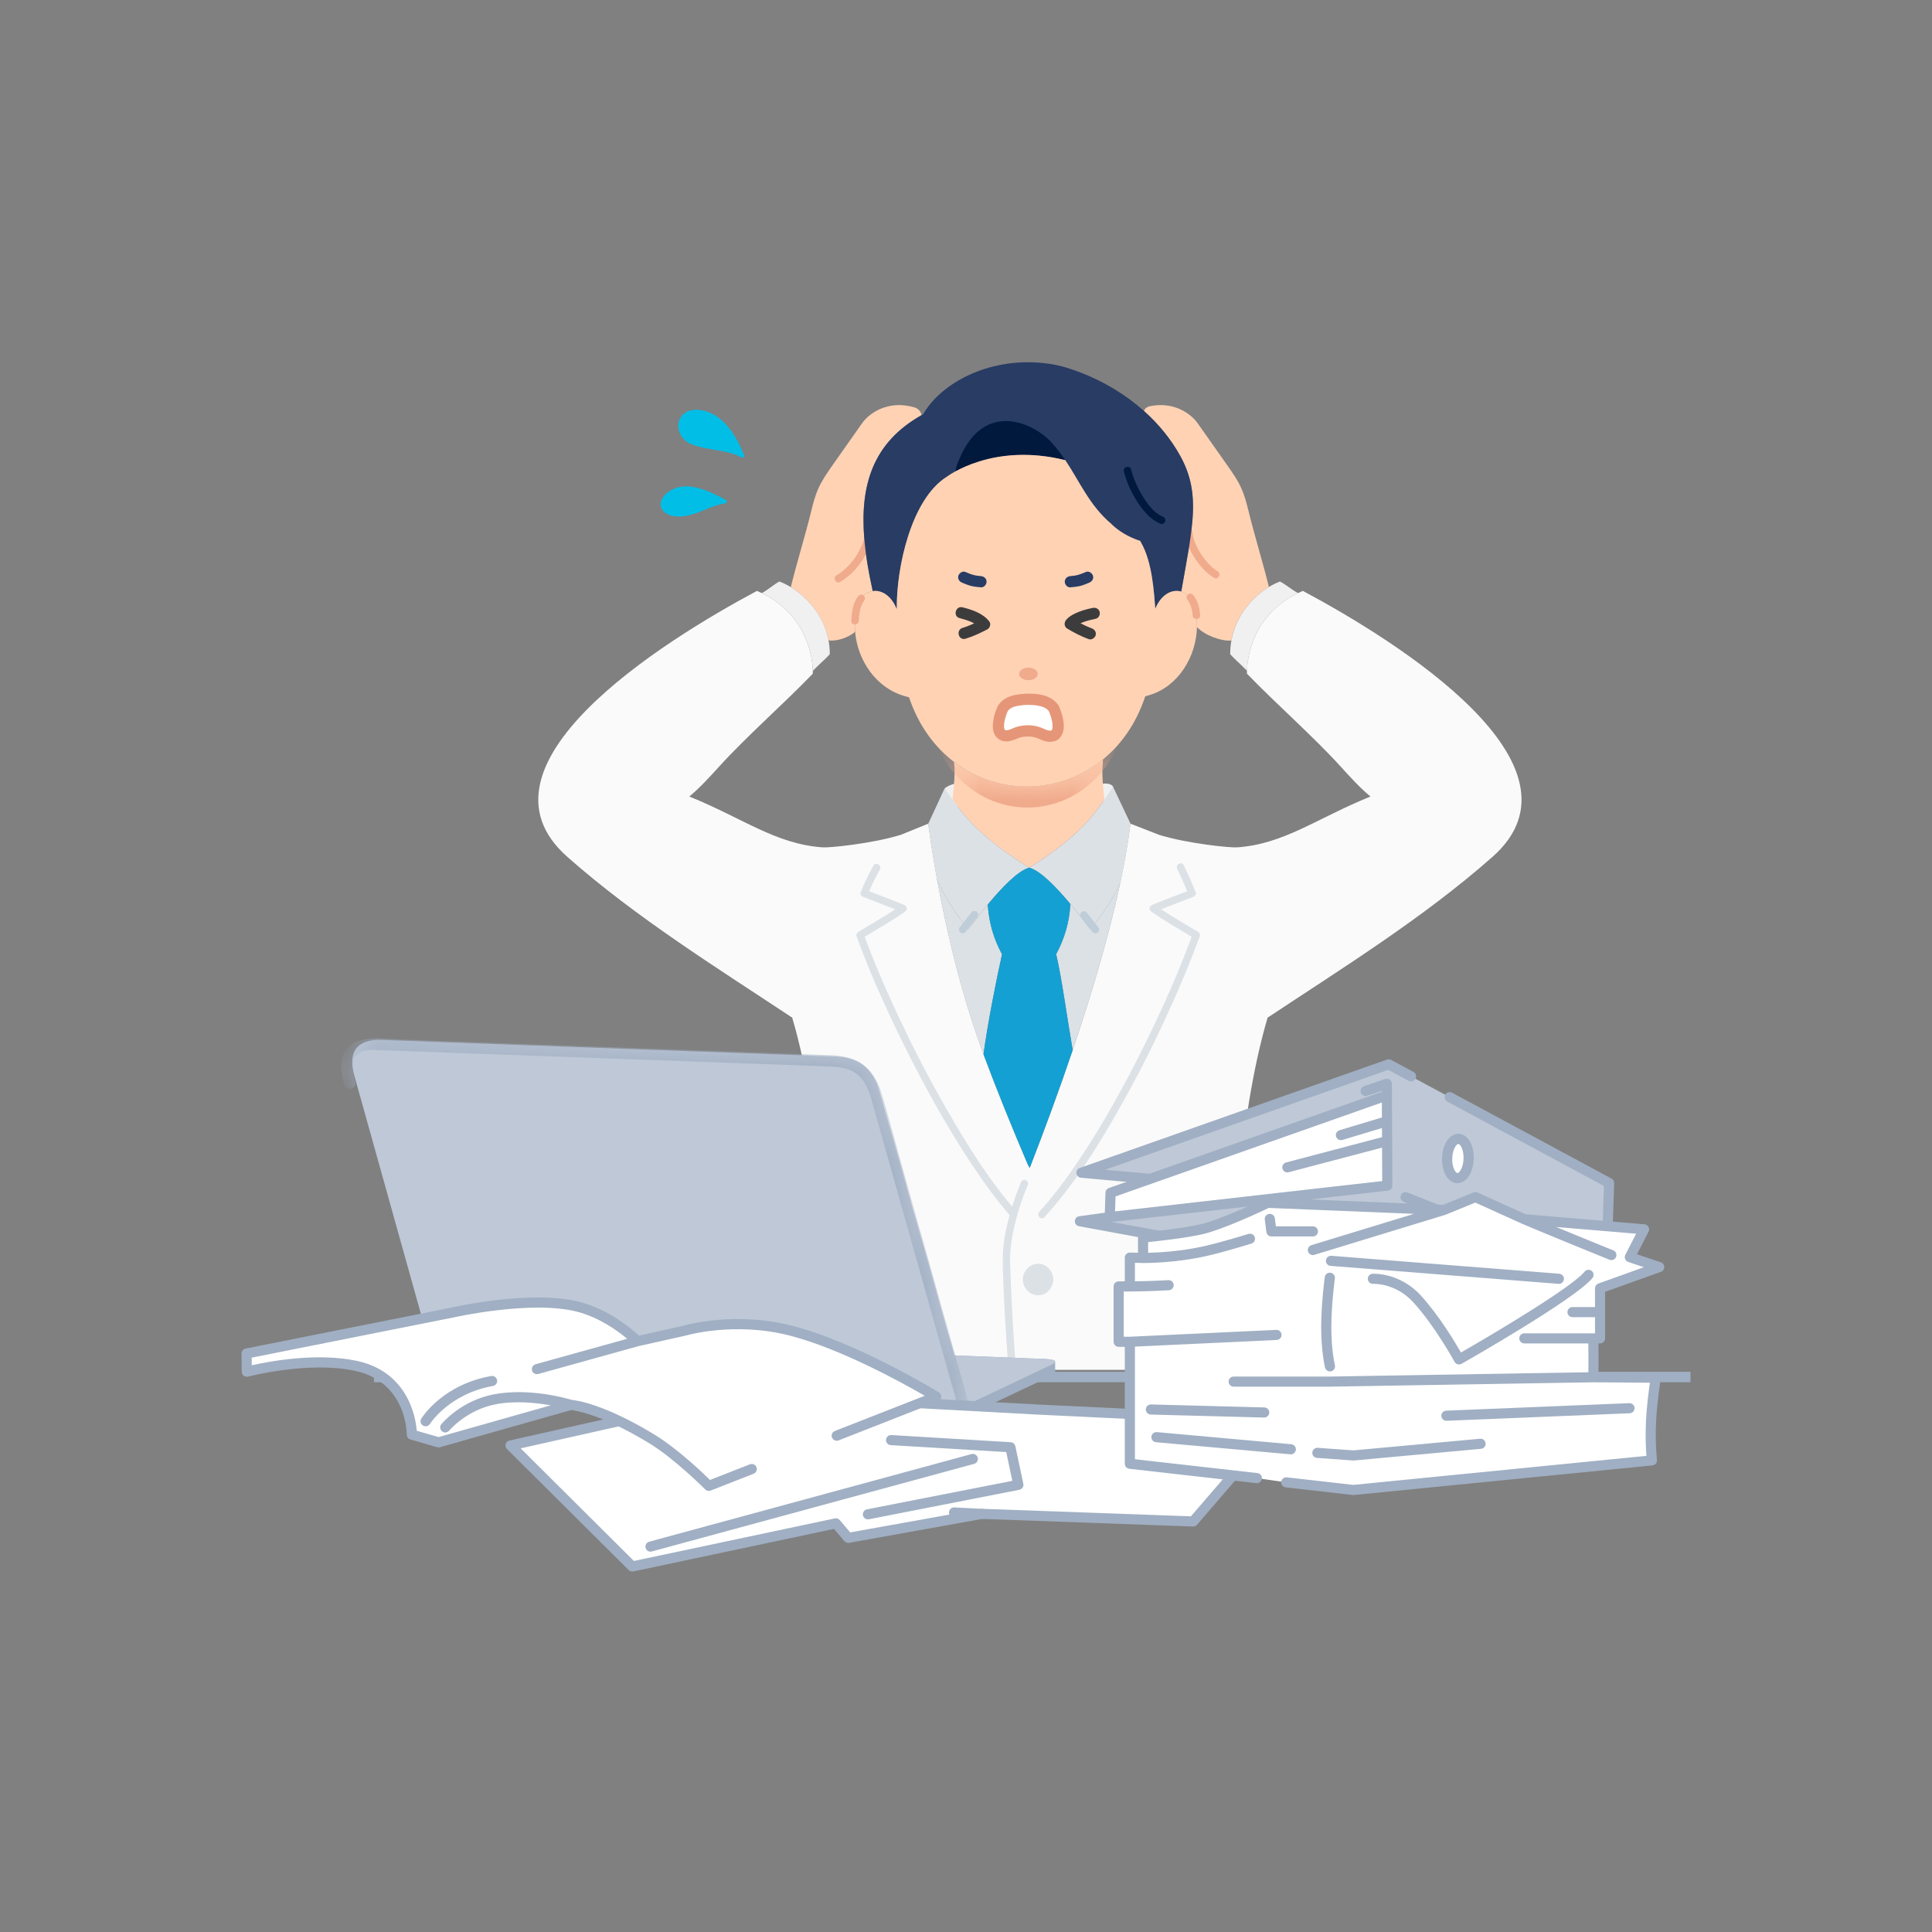 <svg width="64" height="64" viewBox="0 0 64 64" fill="none" xmlns="http://www.w3.org/2000/svg">
<rect x="0" y="0" width="64" height="64" fill="#808080" stroke="none"/>
<rect x="12.387" y="45.443" width="43.613" height="0.345" fill="#A0AFC3"/>
<path d="M30.527 13.753C30.492 13.552 30.303 13.498 30.303 13.498C29.422 13.237 28.797 13.681 28.555 14.024C28.235 14.479 27.915 14.934 27.594 15.389C27.413 15.646 27.232 15.904 27.105 16.191C26.992 16.446 26.925 16.718 26.859 16.988C26.68 17.718 26.387 18.673 26.208 19.403L26.198 19.451C26.683 19.75 27.279 20.335 27.444 21.201C27.476 21.223 27.523 21.22 27.523 21.22H27.532C27.773 21.22 28.043 21.137 28.27 20.975C28.27 20.975 28.312 20.944 28.327 20.929H28.327C28.312 20.754 28.315 20.578 28.338 20.405C28.362 19.914 28.614 19.629 28.905 19.581L28.895 19.507C28.77 18.939 28.678 18.401 28.634 17.893C28.475 16.081 28.911 14.664 30.527 13.753L30.527 13.753Z" fill="#FFD2B4"/>
<path d="M42.024 19.403C41.845 18.674 41.553 17.718 41.374 16.988C41.307 16.718 41.24 16.446 41.128 16.191C41.001 15.904 40.819 15.646 40.638 15.389C40.318 14.934 39.998 14.479 39.677 14.025C39.448 13.7 38.876 13.284 38.068 13.462C38.068 13.462 37.923 13.499 37.897 13.617C38.375 14.044 38.783 14.54 39.092 15.096C39.578 15.969 39.588 16.761 39.424 17.879C39.352 18.367 39.248 18.917 39.135 19.562L39.125 19.595C39.389 19.671 39.608 19.949 39.63 20.405C39.646 20.526 39.652 20.648 39.649 20.771C39.945 21.077 40.461 21.221 40.7 21.221H40.789C40.947 20.336 41.549 19.742 42.036 19.443L42.024 19.403H42.024Z" fill="#FFD2B4"/>
<path d="M39.251 17.624C39.28 17.931 39.407 18.223 39.574 18.481C39.739 18.737 39.95 18.978 40.212 19.139C40.348 19.223 40.473 19.009 40.337 18.925C40.111 18.786 39.93 18.576 39.788 18.355C39.647 18.137 39.524 17.885 39.499 17.624C39.493 17.557 39.447 17.5 39.375 17.5C39.313 17.5 39.245 17.557 39.251 17.624Z" fill="#F0AA8C"/>
<path d="M28.772 17.353C28.697 17.653 28.613 17.952 28.471 18.228C28.294 18.571 28.039 18.858 27.709 19.062C27.574 19.145 27.698 19.36 27.835 19.276C28.193 19.055 28.481 18.743 28.676 18.37C28.834 18.07 28.929 17.746 29.011 17.419C29.05 17.265 28.811 17.198 28.772 17.353Z" fill="#F0AA8C"/>
<path d="M36.872 26.061C36.872 26.061 36.815 25.924 36.511 25.961L36.568 26.701L36.853 26.284L36.872 26.061Z" fill="#F0F0F0"/>
<path d="M31.293 26.119C31.293 26.119 31.425 25.986 31.729 25.943V26.815L31.41 26.467L31.293 26.119Z" fill="#F0F0F0"/>
<path d="M42.037 19.443C42.172 19.361 42.297 19.301 42.402 19.264C42.6 19.365 42.757 19.516 43 19.647C41.464 20.391 41.318 21.834 41.308 22.22L41.251 22.164C41.077 21.984 40.911 21.848 40.752 21.672C40.752 21.514 40.765 21.363 40.791 21.221C40.949 20.336 41.55 19.742 42.037 19.443Z" fill="#F0F0F0"/>
<path d="M37.101 29.257L37.106 29.258C36.737 30.988 36.173 32.893 35.536 34.779L35.532 34.777C35.352 33.732 35.174 32.41 34.987 31.608L34.991 31.599C35.265 31.096 35.425 30.536 35.455 29.969V29.945C35.708 30.248 35.94 30.552 36.113 30.784C36.224 30.646 36.8 29.966 37.101 29.257V29.257Z" fill="#DCE1E6"/>
<path d="M33.197 31.599C33.018 32.386 32.713 33.926 32.581 34.921L32.579 34.921C32.577 34.917 32.575 34.912 32.574 34.907C31.907 33.114 31.39 31.051 31.041 29.135L31.083 29.223C31.384 29.932 31.97 30.647 32.08 30.784C32.249 30.557 32.474 30.261 32.72 29.965L32.731 30.081C32.776 30.61 32.932 31.13 33.188 31.599H33.188C33.191 31.599 33.194 31.599 33.197 31.599Z" fill="#DCE1E6"/>
<path d="M36.584 26.487L36.585 26.488C36.154 27.114 35.613 27.799 34.095 28.744C32.555 27.785 32.001 27.12 31.56 26.495V26.433C31.601 26.054 31.643 25.563 31.61 25.334L31.604 25.241C33.064 26.352 35.104 26.323 36.535 25.158L36.529 25.334C36.495 25.572 36.541 26.102 36.584 26.487V26.487Z" fill="#FFD2B4"/>
<mask id="mask0_861_4182" style="mask-type:luminance" maskUnits="userSpaceOnUse" x="31" y="25" width="6" height="4">
<path d="M36.584 26.487L36.585 26.488C36.154 27.114 35.613 27.799 34.095 28.744C32.555 27.785 32.001 27.12 31.56 26.496V26.434C31.601 26.054 31.643 25.563 31.61 25.335L31.604 25.241C33.064 26.353 35.104 26.323 36.535 25.158L36.529 25.335C36.495 25.572 36.541 26.102 36.584 26.487V26.487Z" fill="white"/>
</mask>
<g mask="url(#mask0_861_4182)">
<path d="M34.035 26.751C35.857 26.751 37.334 25.168 37.334 23.216C37.334 21.264 35.857 19.681 34.035 19.681C32.213 19.681 30.736 21.264 30.736 23.216C30.736 25.168 32.213 26.751 34.035 26.751Z" fill="#F0AA8C"/>
</g>
<path d="M36.871 26.062L37.45 27.286C37.371 27.907 37.255 28.569 37.108 29.259L37.103 29.258C36.801 29.967 36.225 30.647 36.114 30.785C35.941 30.552 35.709 30.248 35.457 29.945C34.993 29.388 34.46 28.836 34.096 28.744C35.614 27.799 36.155 27.115 36.586 26.488C36.682 26.349 36.776 26.198 36.871 26.062Z" fill="#DCE1E6"/>
<path d="M34.095 28.744C33.727 28.837 33.187 29.401 32.72 29.965C32.474 30.261 32.248 30.557 32.079 30.784C31.969 30.647 31.383 29.932 31.082 29.223L31.04 29.135C30.924 28.497 30.826 27.876 30.748 27.286L30.751 27.285L31.291 26.118C31.38 26.245 31.469 26.367 31.56 26.495C32.002 27.12 32.555 27.785 34.095 28.744V28.744Z" fill="#DCE1E6"/>
<path d="M49.44 28.385C47.146 30.412 44.435 32.09 42.003 33.703L41.994 33.7C40.962 37.206 40.839 41.875 40.838 43.623C40.838 44.127 40.857 44.722 40.891 45.379H27.343C27.377 44.722 27.396 44.127 27.396 43.623C27.395 41.875 27.272 37.206 26.24 33.7L26.231 33.703C23.799 32.09 21.088 30.412 18.794 28.385C15.375 25.365 21.916 21.259 25.076 19.574C25.13 19.597 25.183 19.622 25.234 19.646C26.776 20.394 26.917 21.845 26.926 22.224C26.928 22.283 26.926 22.316 26.926 22.316C25.951 23.326 24.719 24.405 23.823 25.393C23.509 25.739 23.191 26.089 22.835 26.386H22.835C24.619 27.109 25.697 27.963 27.254 28.07C27.458 28.088 28.882 27.951 29.844 27.653L30.749 27.286C30.827 27.876 30.925 28.497 31.041 29.135C31.39 31.051 31.907 33.114 32.574 34.907C32.575 34.912 32.577 34.916 32.579 34.921C33.035 36.148 33.535 37.369 34.047 38.574L34.111 38.689C34.595 37.442 35.085 36.115 35.537 34.779C36.174 32.894 36.738 30.989 37.107 29.258C37.254 28.569 37.371 27.907 37.449 27.286L38.39 27.653C39.352 27.951 40.776 28.088 40.98 28.07C42.537 27.963 43.615 27.109 45.398 26.386C45.042 26.089 44.725 25.739 44.411 25.393C43.515 24.405 42.282 23.326 41.307 22.316C41.307 22.316 41.306 22.281 41.307 22.22C41.319 21.834 41.464 20.391 43 19.646C43.051 19.622 43.104 19.597 43.158 19.574C46.318 21.259 52.858 25.365 49.44 28.385Z" fill="#FAFAFA"/>
<path d="M26.984 22.164L26.928 22.224H26.927C26.917 21.845 26.776 20.394 25.235 19.647C25.478 19.516 25.621 19.365 25.819 19.264C25.927 19.302 26.058 19.365 26.199 19.451C26.684 19.75 27.28 20.335 27.445 21.201C27.473 21.35 27.488 21.507 27.488 21.672C27.328 21.848 27.158 21.984 26.984 22.164Z" fill="#F0F0F0"/>
<path d="M39.094 15.096C38.785 14.54 38.377 14.044 37.899 13.617C37.298 13.079 36.587 12.65 35.827 12.353C35.498 12.225 35.158 12.113 34.807 12.059C32.861 11.757 31.18 12.667 30.58 13.724C30.562 13.733 30.545 13.743 30.527 13.753C28.925 14.656 28.483 16.057 28.631 17.848C28.632 17.863 28.634 17.878 28.635 17.893C28.648 18.043 28.665 18.196 28.686 18.352C28.736 18.722 28.808 19.108 28.896 19.507L28.906 19.581C29.193 19.534 29.519 19.719 29.701 20.167H29.708C29.692 18.776 30.198 16.521 31.362 15.796C31.362 15.796 31.463 15.717 31.657 15.611C32.023 15.411 32.718 15.114 33.674 15.072C34.15 15.052 34.69 15.094 35.287 15.243L35.288 15.243C35.773 15.966 36.085 16.731 36.794 17.339C37.039 17.588 37.395 17.8 37.771 17.919L37.77 17.92L37.774 17.928L37.784 17.946C38.179 18.615 38.228 19.66 38.27 20.167C38.466 19.686 38.826 19.509 39.127 19.595L39.137 19.562C39.23 19.026 39.319 18.556 39.387 18.133C39.401 18.046 39.414 17.962 39.426 17.879C39.443 17.765 39.458 17.654 39.47 17.547C39.583 16.598 39.53 15.88 39.094 15.096Z" fill="#283C64"/>
<path d="M34.841 14.666C34.756 14.571 34.648 14.472 34.522 14.38C33.804 13.854 32.524 13.53 31.816 15.127C31.816 15.127 31.649 15.466 31.655 15.611V15.611C32.022 15.411 32.717 15.114 33.673 15.072C34.148 15.052 34.689 15.094 35.286 15.243L35.287 15.243C35.155 15.046 35.01 14.853 34.841 14.666H34.841Z" fill="#00193C"/>
<path d="M31.605 25.241C30.961 24.75 30.429 24.037 30.113 23.1L29.968 23.059C29.024 22.79 28.407 21.88 28.327 20.929C28.312 20.754 28.316 20.579 28.339 20.405C28.363 19.915 28.615 19.629 28.906 19.581C29.193 19.535 29.518 19.719 29.7 20.167H29.707C29.692 18.776 30.198 16.521 31.361 15.796C31.361 15.796 31.463 15.718 31.657 15.612C32.023 15.412 32.718 15.115 33.674 15.073C34.149 15.052 34.69 15.094 35.287 15.243L35.288 15.243C35.773 15.967 36.085 16.732 36.794 17.339C37.039 17.588 37.395 17.8 37.771 17.919L37.77 17.92L37.774 17.928L37.784 17.946C38.179 18.615 38.228 19.66 38.27 20.167C38.466 19.687 38.826 19.509 39.127 19.595C39.391 19.671 39.61 19.95 39.632 20.405C39.648 20.526 39.654 20.648 39.651 20.771C39.629 21.747 39.038 22.738 38.076 23.026L37.937 23.068C37.639 23.968 37.142 24.665 36.536 25.158C35.105 26.323 33.065 26.352 31.605 25.241L31.605 25.241Z" fill="#FFD2B4"/>
<path d="M24.653 15.088C24.653 15.078 24.649 15.069 24.643 15.061C24.39 14.434 23.938 13.678 23.202 13.584C23.019 13.561 22.831 13.572 22.679 13.686C22.56 13.775 22.486 13.905 22.471 14.053C22.457 14.197 22.503 14.347 22.585 14.465C22.686 14.609 22.827 14.693 22.991 14.748C23.503 14.924 24.074 14.893 24.56 15.151C24.581 15.163 24.602 15.161 24.618 15.152C24.644 15.143 24.663 15.12 24.654 15.088H24.653Z" fill="#00BEE6"/>
<path d="M24.043 16.559C23.474 16.266 22.701 15.857 22.106 16.322C21.945 16.447 21.808 16.67 21.93 16.868C22.098 17.142 22.509 17.138 22.782 17.079C23.212 16.988 23.59 16.733 24.028 16.672C24.061 16.668 24.074 16.645 24.073 16.62C24.078 16.597 24.07 16.573 24.043 16.559V16.559Z" fill="#00BEE6"/>
<path d="M35.533 34.778C35.352 33.732 35.174 32.41 34.987 31.608L34.991 31.599C35.265 31.096 35.425 30.536 35.456 29.969V29.945C34.992 29.388 34.459 28.836 34.095 28.744C33.727 28.837 33.187 29.401 32.72 29.965L32.73 30.081C32.775 30.61 32.931 31.13 33.187 31.6H33.187L33.194 31.612C33.014 32.403 32.712 33.932 32.58 34.921L32.578 34.922C33.034 36.148 33.534 37.369 34.046 38.574L34.11 38.689C34.594 37.442 35.084 36.115 35.536 34.779L35.532 34.778L35.533 34.778Z" fill="#14A0D2"/>
<path d="M34.068 22.532C34.238 22.532 34.376 22.439 34.376 22.324C34.376 22.209 34.238 22.116 34.068 22.116C33.898 22.116 33.76 22.209 33.76 22.324C33.76 22.439 33.898 22.532 34.068 22.532Z" fill="#F0AA8C"/>
<path d="M31.876 19.304C31.972 19.344 32.069 19.385 32.17 19.41C32.276 19.436 32.386 19.446 32.495 19.456C32.595 19.466 32.681 19.364 32.681 19.27C32.681 19.162 32.595 19.094 32.495 19.084C32.398 19.075 32.352 19.073 32.253 19.047C32.158 19.022 32.066 18.983 31.975 18.945C31.882 18.907 31.77 18.987 31.746 19.075C31.717 19.182 31.783 19.266 31.876 19.304H31.876Z" fill="#283C64"/>
<path d="M35.978 18.945C35.887 18.983 35.795 19.021 35.7 19.047C35.6 19.073 35.554 19.075 35.458 19.084C35.358 19.094 35.272 19.163 35.272 19.27C35.272 19.363 35.357 19.466 35.458 19.456C35.566 19.446 35.677 19.436 35.783 19.41C35.884 19.385 35.981 19.344 36.077 19.304C36.17 19.266 36.236 19.181 36.207 19.075C36.183 18.988 36.072 18.907 35.978 18.945H35.978Z" fill="#283C64"/>
<path d="M32.776 20.593C32.567 20.318 32.21 20.2 31.887 20.118C31.655 20.058 31.556 20.417 31.789 20.476C31.852 20.493 31.916 20.511 31.979 20.53C32.011 20.541 32.044 20.552 32.077 20.564C32.093 20.57 32.11 20.576 32.126 20.582C32.125 20.582 32.163 20.597 32.163 20.597C32.2 20.613 32.236 20.631 32.272 20.65C32.146 20.708 32.018 20.759 31.884 20.8C31.655 20.869 31.753 21.228 31.983 21.159C32.236 21.082 32.476 20.97 32.709 20.847C32.79 20.804 32.835 20.67 32.775 20.593L32.776 20.593Z" fill="#3C3C3C"/>
<path d="M36.297 20.497C36.396 20.477 36.452 20.36 36.427 20.268C36.399 20.165 36.297 20.118 36.198 20.138C36.045 20.169 35.892 20.208 35.746 20.265C35.59 20.327 35.429 20.403 35.319 20.533C35.242 20.624 35.248 20.76 35.357 20.825C35.584 20.961 35.817 21.082 36.066 21.173C36.16 21.207 36.27 21.134 36.295 21.043C36.323 20.939 36.26 20.848 36.165 20.814C36.037 20.767 35.914 20.71 35.794 20.646C35.824 20.632 35.854 20.62 35.884 20.609C36.018 20.559 36.157 20.525 36.297 20.497Z" fill="#3C3C3C"/>
<path d="M34.065 24.212C34.225 24.21 34.418 24.256 34.596 24.354C35.225 24.558 35.08 23.833 34.9 23.451C34.9 23.451 34.792 23.308 34.619 23.247C34.323 23.143 33.88 23.133 33.511 23.247C33.334 23.302 33.23 23.451 33.23 23.451C33.049 23.833 32.904 24.543 33.533 24.339C33.712 24.242 33.904 24.21 34.065 24.212L34.065 24.212Z" fill="white"/>
<path d="M33.385 23.554C33.386 23.552 33.386 23.55 33.387 23.549C33.388 23.548 33.389 23.547 33.39 23.546C33.39 23.546 33.39 23.546 33.39 23.545C33.391 23.546 33.389 23.551 33.385 23.554Z" fill="#E69678"/>
<path d="M35.239 24.103C35.224 24.315 35.119 24.521 34.892 24.564C34.752 24.591 34.605 24.563 34.478 24.502C34.342 24.436 34.206 24.398 34.064 24.397C33.935 24.397 33.819 24.414 33.697 24.465C33.575 24.516 33.465 24.564 33.328 24.561C33.125 24.556 32.961 24.431 32.91 24.233C32.864 24.058 32.895 23.866 32.941 23.694C32.987 23.529 33.043 23.356 33.172 23.238C33.39 23.037 33.708 22.992 33.994 22.98C34.263 22.97 34.585 22.994 34.82 23.138C34.898 23.186 34.971 23.246 35.028 23.317C35.089 23.39 35.12 23.491 35.151 23.58C35.207 23.745 35.25 23.928 35.238 24.103L35.239 24.103ZM34.83 24.199C34.83 24.199 34.829 24.2 34.828 24.201C34.829 24.2 34.829 24.2 34.83 24.199ZM33.322 24.189C33.329 24.191 33.344 24.191 33.322 24.189V24.189ZM33.284 24.176C33.284 24.176 33.284 24.176 33.284 24.176C33.281 24.173 33.279 24.169 33.277 24.167C33.275 24.168 33.276 24.173 33.284 24.176H33.284ZM33.278 24.167C33.278 24.167 33.279 24.169 33.28 24.17C33.279 24.169 33.279 24.168 33.279 24.167C33.278 24.167 33.278 24.167 33.277 24.167H33.278ZM34.865 23.984C34.864 23.979 34.862 23.962 34.861 23.953C34.859 23.942 34.857 23.924 34.856 23.92C34.849 23.882 34.84 23.843 34.83 23.806C34.811 23.733 34.787 23.662 34.76 23.592C34.758 23.589 34.757 23.586 34.756 23.584C34.756 23.583 34.755 23.582 34.754 23.58C34.752 23.575 34.748 23.569 34.746 23.563C34.734 23.549 34.723 23.532 34.714 23.524C34.675 23.485 34.677 23.488 34.641 23.465C34.594 23.435 34.561 23.422 34.511 23.407C34.402 23.375 34.306 23.36 34.199 23.354C34.074 23.347 33.945 23.349 33.821 23.366C33.722 23.38 33.592 23.402 33.512 23.446C33.46 23.474 33.458 23.477 33.423 23.511C33.412 23.522 33.401 23.533 33.391 23.545C33.39 23.544 33.389 23.545 33.387 23.549C33.385 23.551 33.383 23.553 33.381 23.556C33.383 23.555 33.384 23.554 33.385 23.554C33.383 23.556 33.382 23.559 33.381 23.562C33.376 23.574 33.368 23.593 33.369 23.589C33.357 23.619 33.345 23.649 33.335 23.68C33.31 23.752 33.289 23.826 33.275 23.9C33.271 23.917 33.269 23.933 33.266 23.95C33.266 23.948 33.266 23.945 33.267 23.943C33.266 23.945 33.266 23.948 33.266 23.951C33.264 23.958 33.263 23.972 33.264 23.965C33.264 23.967 33.264 23.969 33.264 23.971C33.261 24.006 33.259 24.041 33.26 24.077C33.261 24.088 33.262 24.098 33.263 24.109C33.261 24.096 33.265 24.123 33.27 24.14C33.271 24.145 33.275 24.155 33.278 24.163C33.279 24.165 33.281 24.167 33.282 24.169C33.281 24.169 33.281 24.168 33.28 24.168C33.281 24.17 33.281 24.171 33.282 24.172C33.282 24.172 33.282 24.173 33.282 24.173C33.284 24.174 33.285 24.176 33.286 24.177C33.287 24.177 33.287 24.178 33.287 24.178C33.287 24.178 33.288 24.178 33.288 24.178C33.29 24.18 33.291 24.181 33.293 24.182C33.293 24.182 33.293 24.182 33.294 24.182C33.293 24.182 33.293 24.181 33.293 24.18C33.294 24.181 33.295 24.182 33.297 24.183C33.303 24.184 33.313 24.187 33.318 24.189C33.324 24.189 33.332 24.189 33.335 24.189C33.344 24.188 33.354 24.188 33.363 24.188C33.365 24.188 33.367 24.188 33.368 24.188C33.394 24.184 33.42 24.179 33.445 24.171C33.504 24.152 33.571 24.114 33.636 24.092C33.773 24.045 33.92 24.025 34.064 24.025C34.192 24.026 34.322 24.047 34.443 24.087C34.552 24.123 34.643 24.182 34.751 24.201C34.752 24.201 34.773 24.203 34.784 24.203C34.795 24.203 34.804 24.202 34.809 24.201C34.816 24.2 34.823 24.198 34.83 24.196C34.833 24.195 34.835 24.193 34.837 24.192C34.839 24.191 34.84 24.19 34.841 24.188C34.846 24.178 34.852 24.166 34.859 24.156C34.832 24.198 34.854 24.164 34.859 24.143C34.863 24.129 34.864 24.116 34.867 24.102C34.854 24.153 34.866 24.107 34.867 24.09C34.868 24.055 34.867 24.019 34.864 23.984L34.865 23.984Z" fill="#E69678"/>
<path d="M33.267 23.951C33.267 23.951 33.267 23.95 33.267 23.95C33.267 23.95 33.267 23.949 33.267 23.949C33.266 23.958 33.265 23.963 33.265 23.965C33.266 23.96 33.266 23.956 33.267 23.951H33.267Z" fill="#E69678"/>
<path d="M33.294 24.181C33.292 24.18 33.29 24.179 33.289 24.178C33.288 24.178 33.287 24.177 33.286 24.177C33.285 24.174 33.283 24.171 33.281 24.168C33.285 24.17 33.289 24.174 33.294 24.181Z" fill="#E69678"/>
<path d="M37.23 15.617C37.319 15.971 37.477 16.314 37.674 16.62C37.866 16.919 38.111 17.212 38.447 17.352C38.509 17.378 38.584 17.324 38.6 17.265C38.62 17.194 38.575 17.139 38.513 17.113C38.231 16.996 38.021 16.709 37.865 16.459C37.691 16.179 37.55 15.872 37.469 15.551C37.43 15.397 37.191 15.462 37.23 15.617V15.617Z" fill="#00193C"/>
<path d="M33.56 43.985C33.588 44.45 33.621 44.914 33.659 45.379H33.41C33.362 44.78 33.321 44.18 33.288 43.58C33.264 43.147 33.244 42.713 33.229 42.279C33.217 41.917 33.202 41.558 33.249 41.197C33.291 40.874 33.359 40.56 33.445 40.25C33.471 40.156 33.499 40.062 33.529 39.968C33.613 39.702 33.709 39.439 33.812 39.178C33.837 39.115 33.894 39.072 33.965 39.091C34.024 39.107 34.076 39.181 34.051 39.244C33.998 39.378 33.943 39.511 33.893 39.646C33.786 39.936 33.698 40.234 33.625 40.534C33.517 40.977 33.44 41.436 33.464 41.893C33.474 42.097 33.478 42.302 33.486 42.507C33.505 43 33.53 43.492 33.56 43.985Z" fill="#DCE1E6"/>
<path d="M39.688 30.871C39.28 30.62 38.863 30.385 38.463 30.121C38.815 29.981 39.171 29.851 39.523 29.711C39.58 29.689 39.637 29.626 39.61 29.558C39.486 29.255 39.358 28.954 39.211 28.661C39.139 28.518 38.925 28.643 38.997 28.786C39.117 29.027 39.225 29.274 39.328 29.522C38.942 29.673 38.553 29.815 38.17 29.975C38.07 30.017 38.047 30.136 38.141 30.201C38.571 30.502 39.027 30.759 39.475 31.031C39.025 32.254 38.49 33.447 37.913 34.615C37.26 35.935 36.547 37.232 35.724 38.455C35.328 39.045 34.904 39.619 34.425 40.145C34.317 40.262 34.492 40.438 34.6 40.32C35.517 39.316 36.257 38.149 36.935 36.975C37.675 35.693 38.339 34.365 38.935 33.011C39.225 32.352 39.5 31.687 39.745 31.011C39.764 30.959 39.733 30.898 39.688 30.871V30.871Z" fill="#DCE1E6"/>
<path d="M33.66 40.122C32.776 39.11 32.055 37.955 31.387 36.793C30.655 35.522 29.992 34.21 29.397 32.87C29.128 32.265 28.873 31.653 28.644 31.032C29.092 30.76 29.548 30.503 29.978 30.202C30.072 30.137 30.048 30.017 29.949 29.976C29.566 29.816 29.177 29.674 28.791 29.523C28.897 29.277 29.016 29.036 29.147 28.802C29.225 28.662 29.011 28.537 28.933 28.676C28.773 28.962 28.633 29.257 28.509 29.559C28.482 29.626 28.54 29.69 28.596 29.712C28.948 29.851 29.303 29.981 29.655 30.122C29.255 30.386 28.839 30.621 28.43 30.872C28.386 30.899 28.354 30.96 28.373 31.012C28.83 32.269 29.385 33.492 29.981 34.689C30.64 36.014 31.358 37.315 32.176 38.549C32.578 39.156 33.006 39.749 33.485 40.298C33.59 40.418 33.765 40.242 33.66 40.122L33.66 40.122Z" fill="#DCE1E6"/>
<path d="M34.892 42.384C34.892 42.368 34.891 42.352 34.888 42.338C34.858 42.081 34.66 41.862 34.387 41.862C34.114 41.862 33.882 42.108 33.882 42.384C33.882 42.661 34.105 42.907 34.387 42.907C34.669 42.907 34.858 42.687 34.888 42.431C34.891 42.416 34.892 42.401 34.892 42.385V42.384Z" fill="#DCE1E6"/>
<path d="M35.818 30.397C35.94 30.549 36.059 30.702 36.178 30.857C36.218 30.91 36.285 30.938 36.347 30.901C36.4 30.87 36.433 30.785 36.392 30.731C36.261 30.56 36.128 30.39 35.993 30.222C35.951 30.17 35.861 30.178 35.818 30.222C35.766 30.273 35.775 30.345 35.818 30.397Z" fill="#BECDD7"/>
<path d="M32.191 30.211C32.053 30.383 31.917 30.556 31.784 30.731C31.743 30.784 31.775 30.87 31.828 30.901C31.892 30.938 31.957 30.91 31.998 30.856C32.119 30.698 32.241 30.542 32.366 30.387C32.408 30.335 32.417 30.262 32.366 30.212C32.323 30.168 32.233 30.159 32.191 30.212V30.211Z" fill="#BECDD7"/>
<path d="M28.421 19.757C28.247 19.992 28.218 20.284 28.199 20.566C28.188 20.726 28.436 20.725 28.447 20.566C28.464 20.324 28.487 20.083 28.635 19.882C28.675 19.828 28.644 19.744 28.59 19.712C28.527 19.676 28.46 19.703 28.421 19.757Z" fill="#F0AA8C"/>
<path d="M39.325 19.851C39.445 20.006 39.496 20.192 39.507 20.386C39.516 20.544 39.764 20.545 39.755 20.386C39.742 20.152 39.685 19.914 39.54 19.726C39.499 19.672 39.433 19.644 39.37 19.681C39.318 19.712 39.284 19.797 39.325 19.851V19.851Z" fill="#F0AA8C"/>
<path fill-rule="evenodd" clip-rule="evenodd" d="M34.953 45.109C34.968 45.026 34.641 45.008 34.17 45.001L19.562 44.417C19.106 44.397 19.018 44.428 18.73 44.521L15.343 45.944C15.319 45.962 15.308 45.979 15.311 45.995C15.31 45.999 15.31 46.003 15.311 46.006C15.31 46.01 15.31 46.013 15.311 46.017C15.31 46.02 15.31 46.024 15.311 46.028C15.31 46.031 15.31 46.035 15.311 46.038C15.31 46.042 15.31 46.045 15.311 46.049C15.31 46.053 15.31 46.056 15.311 46.06C15.31 46.063 15.31 46.067 15.311 46.07C15.31 46.074 15.31 46.078 15.311 46.081C15.31 46.085 15.31 46.088 15.311 46.092C15.31 46.095 15.31 46.099 15.311 46.102C15.31 46.106 15.31 46.11 15.311 46.113C15.31 46.117 15.31 46.12 15.311 46.124C15.31 46.127 15.31 46.131 15.311 46.135C15.31 46.138 15.31 46.142 15.311 46.145C15.31 46.149 15.31 46.152 15.311 46.156C15.31 46.16 15.31 46.163 15.311 46.167C15.31 46.17 15.31 46.174 15.311 46.177C15.31 46.181 15.31 46.184 15.311 46.188C15.31 46.192 15.31 46.195 15.311 46.199C15.31 46.202 15.31 46.206 15.311 46.209C15.31 46.213 15.31 46.217 15.311 46.22C15.31 46.224 15.31 46.227 15.311 46.231C15.31 46.234 15.31 46.238 15.311 46.242C15.31 46.245 15.31 46.249 15.311 46.252C15.31 46.256 15.31 46.259 15.311 46.263C15.31 46.267 15.31 46.27 15.311 46.274C15.31 46.277 15.31 46.281 15.311 46.284C15.31 46.288 15.31 46.291 15.311 46.295C15.31 46.299 15.31 46.302 15.311 46.306C15.31 46.309 15.31 46.313 15.311 46.316C15.31 46.32 15.31 46.324 15.311 46.327C15.31 46.331 15.31 46.334 15.311 46.338C15.31 46.341 15.31 46.345 15.311 46.349C15.299 46.413 15.485 46.467 15.864 46.483L31.089 47.055C31.552 47.07 31.587 47.06 31.922 46.951L34.83 45.573C34.921 45.526 34.959 45.49 34.953 45.462C34.954 45.458 34.954 45.455 34.953 45.451C34.954 45.447 34.954 45.444 34.953 45.44C34.954 45.437 34.954 45.433 34.953 45.429C34.954 45.426 34.954 45.422 34.953 45.419C34.954 45.415 34.954 45.412 34.953 45.408C34.954 45.404 34.954 45.401 34.953 45.397C34.954 45.394 34.954 45.39 34.953 45.387C34.954 45.383 34.954 45.38 34.953 45.376C34.954 45.372 34.954 45.369 34.953 45.365C34.954 45.362 34.954 45.358 34.953 45.355C34.954 45.351 34.954 45.347 34.953 45.344C34.954 45.34 34.954 45.337 34.953 45.333C34.954 45.33 34.954 45.326 34.953 45.322C34.954 45.319 34.954 45.315 34.953 45.312C34.954 45.308 34.954 45.305 34.953 45.301C34.954 45.297 34.954 45.294 34.953 45.29C34.954 45.287 34.954 45.283 34.953 45.28C34.954 45.276 34.954 45.273 34.953 45.269C34.954 45.266 34.954 45.262 34.953 45.258C34.954 45.255 34.954 45.251 34.953 45.248C34.954 45.244 34.954 45.24 34.953 45.237C34.954 45.233 34.954 45.23 34.953 45.226C34.954 45.223 34.954 45.219 34.953 45.215C34.954 45.212 34.954 45.208 34.953 45.205C34.954 45.201 34.954 45.198 34.953 45.194C34.954 45.191 34.954 45.187 34.953 45.183C34.954 45.18 34.954 45.176 34.953 45.173C34.954 45.169 34.954 45.166 34.953 45.162C34.954 45.158 34.954 45.155 34.953 45.151C34.954 45.148 34.954 45.144 34.953 45.141C34.954 45.137 34.954 45.133 34.953 45.13C34.954 45.126 34.954 45.123 34.953 45.119C34.954 45.116 34.954 45.112 34.953 45.108V45.109Z" fill="#A0AFC3"/>
<path fill-rule="evenodd" clip-rule="evenodd" d="M15.864 46.12L31.09 46.693C31.552 46.707 31.587 46.697 31.922 46.588L34.83 45.21C35.162 45.039 34.791 45.011 34.17 45.001L19.562 44.417C19.106 44.398 19.018 44.429 18.73 44.522L15.343 45.944C15.229 46.027 15.407 46.1 15.864 46.119L15.864 46.12Z" fill="#BEC8D7"/>
<path fill-rule="evenodd" clip-rule="evenodd" d="M30.952 47.071L15.594 46.451C14.96 46.39 14.686 46.009 14.488 45.475L11.767 35.737C11.41 34.601 12.108 34.448 12.565 34.448L27.567 34.995C28.351 34.995 28.837 35.285 29.102 36.036L31.881 45.836C32.138 46.604 31.971 47.123 30.951 47.071H30.952Z" fill="#BEC8D7"/>
<mask id="mask1_861_4182" style="mask-type:luminance" maskUnits="userSpaceOnUse" x="11" y="34" width="21" height="14">
<path d="M30.953 47.071L15.595 46.451C14.961 46.39 14.687 46.009 14.489 45.475L11.768 35.737C11.411 34.601 12.109 34.448 12.566 34.448L27.568 34.995C28.352 34.995 28.837 35.285 29.103 36.036L31.882 45.836C32.139 46.604 31.973 47.123 30.952 47.071H30.953Z" fill="white"/>
</mask>
<g mask="url(#mask1_861_4182)">
<path d="M11.77 35.832C11.68 35.531 11.569 35.066 11.908 34.877C12.054 34.795 12.232 34.778 12.397 34.78C12.554 34.782 12.712 34.792 12.869 34.797C13.744 34.829 14.62 34.861 15.495 34.893L19.408 35.035C20.76 35.083 22.111 35.133 23.463 35.181L26.513 35.292C26.777 35.302 27.041 35.311 27.305 35.321C27.659 35.334 28.021 35.336 28.328 35.54C28.645 35.752 28.779 36.102 28.878 36.451C28.977 36.805 29.077 37.158 29.176 37.512C29.516 38.718 29.856 39.925 30.195 41.132C30.537 42.345 30.878 43.558 31.22 44.772C31.322 45.134 31.424 45.496 31.525 45.858C31.604 46.138 31.741 46.447 31.683 46.737C31.608 47.109 31.144 47.112 30.845 47.1C30.604 47.09 30.605 47.464 30.845 47.474C31.235 47.49 31.709 47.444 31.942 47.083C32.153 46.757 32.057 46.347 31.955 46.002C31.903 45.827 31.856 45.651 31.806 45.475C31.501 44.391 31.196 43.306 30.891 42.222C30.517 40.896 30.144 39.571 29.771 38.245C29.574 37.545 29.4 36.833 29.178 36.139C29.075 35.815 28.888 35.502 28.619 35.291C28.283 35.029 27.874 34.962 27.459 34.951C27.321 34.948 27.182 34.941 27.044 34.937C26.161 34.904 25.279 34.873 24.396 34.84C23.048 34.792 21.699 34.743 20.35 34.694C18.96 34.644 17.569 34.593 16.179 34.543C15.172 34.506 14.165 34.47 13.158 34.433C12.628 34.414 11.874 34.28 11.495 34.74C11.219 35.075 11.293 35.548 11.408 35.931C11.478 36.161 11.839 36.063 11.769 35.832H11.77Z" fill="#A0AFC3"/>
</g>
<path d="M16.913 47.883L20.944 51.892L27.689 50.463L28.098 50.945L32.524 50.149L39.524 50.401L42.388 47.077L34.456 46.697L26 46.244L22.093 46.72L16.913 47.883Z" fill="white"/>
<path d="M20.945 52.06C20.901 52.06 20.858 52.043 20.826 52.011L16.794 48.001C16.751 47.958 16.735 47.894 16.752 47.836C16.769 47.777 16.816 47.732 16.877 47.719L22.057 46.557C22.062 46.556 22.068 46.555 22.073 46.554L25.98 46.078C25.99 46.077 26 46.076 26.01 46.077L34.465 46.53L42.397 46.91C42.462 46.913 42.518 46.952 42.544 47.011C42.569 47.069 42.559 47.137 42.517 47.186L39.653 50.51C39.619 50.548 39.57 50.57 39.519 50.568L32.537 50.316L28.128 51.109C28.069 51.119 28.009 51.098 27.97 51.052L27.627 50.647L20.98 52.056C20.968 52.058 20.957 52.059 20.945 52.059V52.06ZM17.248 47.979L20.999 51.709L27.655 50.299C27.716 50.287 27.779 50.308 27.818 50.355L28.164 50.763L32.495 49.984C32.507 49.982 32.519 49.981 32.531 49.981L39.45 50.231L42.038 47.228L34.449 46.864L26.007 46.412L22.123 46.885L17.249 47.978L17.248 47.979Z" fill="#A0AFC3"/>
<path d="M21.549 51.4C21.475 51.4 21.407 51.351 21.387 51.277C21.363 51.187 21.415 51.095 21.505 51.071L32.182 48.168C32.271 48.144 32.363 48.197 32.388 48.286C32.412 48.375 32.36 48.467 32.27 48.492L21.593 51.394C21.578 51.398 21.564 51.4 21.549 51.4Z" fill="#A0AFC3"/>
<path d="M28.751 50.331C28.672 50.331 28.602 50.275 28.586 50.196C28.568 50.105 28.628 50.017 28.719 49.999L33.535 49.055L33.333 48.102L29.508 47.872C29.416 47.867 29.345 47.788 29.351 47.695C29.356 47.603 29.436 47.533 29.529 47.538L33.48 47.775C33.556 47.78 33.619 47.834 33.635 47.908L33.899 49.152C33.908 49.196 33.9 49.242 33.875 49.279C33.85 49.316 33.811 49.342 33.767 49.351L28.783 50.328C28.773 50.33 28.761 50.331 28.751 50.331Z" fill="#A0AFC3"/>
<path d="M32.523 50.316C32.52 50.316 32.517 50.316 32.515 50.316L31.596 50.269C31.503 50.265 31.432 50.186 31.437 50.094C31.442 50.002 31.52 49.931 31.613 49.935L32.532 49.982C32.625 49.987 32.696 50.066 32.691 50.158C32.687 50.247 32.612 50.317 32.523 50.317V50.316Z" fill="#A0AFC3"/>
<path d="M46.744 35.656L46.005 35.258L35.827 38.848L39.916 39.215L36.764 40.319L35.775 40.456L45.417 42.237L53.204 42.303L53.305 39.189L48.025 36.346L46.744 35.656Z" fill="#BEC8D7"/>
<path d="M53.202 42.47H53.201L45.414 42.404C45.404 42.404 45.395 42.403 45.385 42.401L35.742 40.62C35.661 40.605 35.603 40.534 35.605 40.452C35.607 40.37 35.668 40.301 35.75 40.29L36.723 40.154L39.129 39.312L35.81 39.015C35.732 39.008 35.669 38.947 35.659 38.869C35.649 38.791 35.695 38.716 35.769 38.69L45.947 35.099C45.992 35.084 46.041 35.087 46.083 35.11L46.822 35.508C46.904 35.552 46.934 35.653 46.89 35.735C46.846 35.816 46.744 35.847 46.663 35.803L45.989 35.44L36.607 38.75L39.929 39.048C40.008 39.055 40.071 39.115 40.081 39.194C40.091 39.272 40.044 39.346 39.97 39.372L36.818 40.476C36.818 40.476 36.815 40.477 36.813 40.477L45.431 42.069L53.039 42.134L53.132 39.287L47.944 36.492C47.862 36.448 47.832 36.347 47.876 36.265C47.92 36.184 48.022 36.154 48.103 36.197L53.383 39.041C53.439 39.071 53.473 39.13 53.471 39.194L53.37 42.307C53.367 42.398 53.293 42.469 53.202 42.469V42.47Z" fill="#A0AFC3"/>
<path d="M36.789 39.513L45.943 36.286L45.957 39.274L36.763 40.318L36.789 39.513Z" fill="white"/>
<path d="M36.762 40.485C36.721 40.485 36.68 40.47 36.648 40.441C36.613 40.408 36.593 40.361 36.594 40.313L36.62 39.508C36.623 39.439 36.667 39.379 36.732 39.356L45.886 36.128C45.937 36.11 45.994 36.118 46.039 36.149C46.083 36.18 46.11 36.231 46.11 36.285L46.124 39.274C46.124 39.359 46.06 39.431 45.975 39.441L36.781 40.484C36.775 40.485 36.769 40.485 36.762 40.485ZM36.953 39.633L36.937 40.129L45.788 39.124L45.775 36.522L36.953 39.633Z" fill="#A0AFC3"/>
<path d="M45.944 36.453C45.852 36.453 45.777 36.38 45.776 36.288L45.774 36.136L45.294 36.297C45.207 36.327 45.111 36.28 45.081 36.193C45.051 36.105 45.098 36.01 45.187 35.98L45.885 35.744C45.937 35.727 45.992 35.735 46.037 35.766C46.081 35.797 46.107 35.847 46.108 35.901L46.112 36.284C46.113 36.377 46.038 36.452 45.946 36.453C45.945 36.453 45.944 36.453 45.944 36.453Z" fill="#A0AFC3"/>
<path d="M48.65 38.388C48.639 38.747 48.47 39.032 48.273 39.026C48.077 39.02 47.927 38.724 47.938 38.365C47.95 38.007 48.118 37.721 48.315 37.727C48.512 37.733 48.662 38.029 48.65 38.388Z" fill="white"/>
<path d="M48.28 39.194C48.276 39.194 48.272 39.194 48.268 39.194C48.111 39.189 47.969 39.083 47.878 38.904C47.802 38.754 47.764 38.562 47.771 38.36C47.786 37.895 48.022 37.551 48.321 37.56C48.62 37.57 48.833 37.928 48.818 38.394C48.803 38.853 48.573 39.194 48.28 39.194ZM48.309 37.895C48.244 37.895 48.116 38.079 48.107 38.371C48.102 38.515 48.128 38.654 48.178 38.753C48.215 38.825 48.256 38.858 48.279 38.859C48.279 38.859 48.28 38.859 48.28 38.859C48.345 38.859 48.473 38.676 48.482 38.383C48.492 38.089 48.374 37.897 48.31 37.895C48.31 37.895 48.309 37.895 48.309 37.895Z" fill="#A0AFC3"/>
<path d="M53.203 42.47C53.182 42.47 53.161 42.466 53.14 42.458L46.499 39.814C46.413 39.78 46.371 39.682 46.406 39.596C46.44 39.51 46.538 39.469 46.624 39.503L53.265 42.147C53.351 42.181 53.393 42.279 53.359 42.365C53.333 42.43 53.27 42.47 53.203 42.47Z" fill="#A0AFC3"/>
<path d="M44.42 37.769C44.348 37.769 44.281 37.722 44.259 37.65C44.232 37.561 44.283 37.468 44.372 37.441L45.894 36.983C45.983 36.956 46.077 37.007 46.104 37.095C46.131 37.184 46.08 37.277 45.991 37.304L44.469 37.762C44.453 37.767 44.436 37.769 44.42 37.769Z" fill="#A0AFC3"/>
<path d="M42.646 38.837C42.571 38.837 42.503 38.788 42.483 38.712C42.459 38.623 42.513 38.531 42.603 38.508L45.85 37.652C45.94 37.629 46.032 37.682 46.056 37.772C46.08 37.861 46.026 37.953 45.936 37.976L42.688 38.832C42.674 38.835 42.66 38.837 42.646 38.837Z" fill="#A0AFC3"/>
<path d="M22.685 44.078L21.116 44.43C21.116 44.43 20.276 43.575 19.152 43.289C17.571 42.887 14.972 43.483 14.972 43.483L8.168 44.837L8.175 45.44C8.175 45.44 10.201 44.903 11.796 45.246C13.652 45.646 13.643 47.524 13.643 47.524L14.529 47.78L18.91 46.539C18.91 46.539 19.817 46.588 21.574 47.655C22.466 48.196 23.479 49.221 23.479 49.221L24.902 48.663L27.717 47.56L31.015 46.268C31.015 46.268 28.339 44.627 26.188 44.077C24.307 43.596 22.685 44.078 22.685 44.078V44.078Z" fill="white"/>
<path d="M31.103 46.126C30.993 46.058 28.381 44.465 26.229 43.915C24.363 43.438 22.769 43.88 22.643 43.916L21.167 44.246C20.94 44.034 20.178 43.377 19.194 43.126C17.602 42.721 15.075 43.287 14.937 43.319L8.135 44.673C8.056 44.689 7.999 44.759 8 44.84L8.007 45.442C8.008 45.493 8.032 45.542 8.074 45.573C8.115 45.604 8.168 45.615 8.218 45.602C8.238 45.596 10.225 45.08 11.76 45.41C13.457 45.776 13.475 47.452 13.475 47.523C13.474 47.598 13.524 47.664 13.596 47.685L14.482 47.941C14.513 47.95 14.545 47.95 14.575 47.941L18.926 46.709C19.081 46.727 19.956 46.868 21.487 47.797C22.35 48.321 23.35 49.328 23.36 49.338C23.392 49.371 23.435 49.388 23.48 49.388C23.5 49.388 23.521 49.385 23.541 49.377L24.964 48.819C25.05 48.785 25.093 48.688 25.058 48.602C25.025 48.516 24.927 48.474 24.841 48.508L23.52 49.025C23.262 48.772 22.427 47.976 21.662 47.512C20.018 46.513 19.099 46.388 18.943 46.374C18.772 46.322 17.533 45.966 16.36 46.189C15.269 46.397 14.646 47.147 14.62 47.179C14.561 47.25 14.572 47.356 14.644 47.414C14.675 47.44 14.713 47.452 14.75 47.452C14.799 47.452 14.847 47.431 14.88 47.39C14.886 47.384 15.457 46.702 16.423 46.518C17.074 46.394 17.764 46.467 18.243 46.554L14.53 47.605L13.805 47.396C13.79 47.212 13.74 46.853 13.569 46.468C13.344 45.958 12.86 45.304 11.832 45.083C10.499 44.795 8.906 45.099 8.341 45.227L8.338 44.974L15.005 43.646C15.005 43.646 15.008 43.645 15.01 43.645C15.036 43.639 17.588 43.063 19.111 43.45C19.848 43.638 20.465 44.088 20.777 44.349L17.741 45.193C17.651 45.218 17.599 45.31 17.624 45.399C17.644 45.473 17.712 45.521 17.785 45.521C17.8 45.521 17.816 45.519 17.831 45.515L21.157 44.591L22.722 44.241C22.726 44.24 22.729 44.239 22.733 44.238C22.748 44.233 24.336 43.776 26.146 44.239C27.836 44.671 29.884 45.802 30.634 46.237L27.656 47.403C27.57 47.437 27.527 47.534 27.561 47.62C27.595 47.706 27.692 47.749 27.779 47.715L31.076 46.423C31.135 46.4 31.176 46.345 31.182 46.282C31.188 46.219 31.157 46.158 31.103 46.124V46.126Z" fill="#A0AFC3"/>
<path d="M14.099 47.248C14.069 47.248 14.038 47.24 14.011 47.223C13.932 47.175 13.907 47.072 13.956 46.993C13.984 46.948 14.665 45.867 16.271 45.582C16.362 45.566 16.449 45.626 16.466 45.718C16.482 45.809 16.421 45.895 16.33 45.912C14.878 46.17 14.248 47.159 14.242 47.169C14.21 47.22 14.155 47.248 14.099 47.248V47.248Z" fill="#A0AFC3"/>
<path d="M53.004 42.677L54.963 41.974L53.99 41.645L54.461 40.723L50.495 40.39L48.874 39.656L47.83 40.084L41.995 39.846C41.995 39.846 40.514 40.561 39.794 40.723C39.075 40.886 37.865 40.994 37.865 40.994V41.672L37.428 41.661V42.615H37.057V44.449H37.428V48.489L41.634 48.965L42.608 49.105L44.828 49.358L54.722 48.377C54.722 48.377 54.656 47.827 54.692 47.079C54.723 46.425 54.85 45.638 54.85 45.638L52.782 45.623L52.787 45.033L52.782 44.336H53.004V42.677V42.677Z" fill="white"/>
<path d="M44.832 48.382C44.828 48.382 44.824 48.382 44.821 48.381L43.627 48.295C43.534 48.288 43.465 48.209 43.472 48.116C43.478 48.024 43.559 47.955 43.651 47.961L44.831 48.046L49.029 47.66C49.122 47.652 49.204 47.72 49.212 47.812C49.221 47.904 49.153 47.986 49.06 47.994L44.848 48.381C44.843 48.382 44.838 48.382 44.833 48.382L44.832 48.382Z" fill="#A0AFC3"/>
<path d="M47.913 47.065C47.824 47.065 47.749 46.994 47.746 46.904C47.742 46.812 47.814 46.734 47.907 46.73L53.972 46.482C54.065 46.478 54.143 46.55 54.147 46.642C54.151 46.734 54.078 46.813 53.986 46.816L47.92 47.065C47.918 47.065 47.916 47.065 47.913 47.065Z" fill="#A0AFC3"/>
<path d="M41.878 46.958C41.878 46.958 41.875 46.958 41.873 46.958L38.12 46.859C38.028 46.856 37.954 46.78 37.957 46.687C37.959 46.595 38.036 46.522 38.129 46.524L41.882 46.623C41.975 46.625 42.048 46.702 42.046 46.794C42.043 46.885 41.968 46.958 41.878 46.958Z" fill="#A0AFC3"/>
<path d="M44.057 45.43C43.981 45.43 43.913 45.378 43.894 45.302C43.889 45.281 43.766 44.77 43.766 43.976C43.766 43.182 43.88 42.34 43.885 42.305C43.898 42.213 43.982 42.149 44.074 42.161C44.166 42.173 44.23 42.258 44.218 42.349C44.217 42.358 44.102 43.213 44.102 43.976C44.102 44.738 44.219 45.218 44.22 45.223C44.242 45.312 44.187 45.403 44.096 45.425C44.083 45.429 44.07 45.43 44.057 45.43L44.057 45.43Z" fill="#A0AFC3"/>
<path d="M42.76 48.177C42.754 48.177 42.75 48.177 42.744 48.176L38.293 47.775C38.2 47.767 38.133 47.686 38.141 47.593C38.149 47.501 38.231 47.434 38.323 47.441L42.775 47.842C42.867 47.85 42.935 47.932 42.927 48.024C42.919 48.111 42.846 48.177 42.76 48.177Z" fill="#A0AFC3"/>
<path d="M43.49 40.959H42.118C42.033 40.959 41.962 40.897 41.951 40.813L41.898 40.401C41.886 40.309 41.951 40.225 42.043 40.213C42.135 40.201 42.219 40.266 42.231 40.358L42.266 40.624H43.491C43.584 40.624 43.659 40.699 43.659 40.792C43.659 40.884 43.584 40.959 43.491 40.959H43.49Z" fill="#A0AFC3"/>
<path d="M51.64 42.529C51.636 42.529 51.631 42.529 51.627 42.529L44.078 41.934C43.985 41.927 43.916 41.846 43.923 41.754C43.931 41.662 44.011 41.593 44.104 41.6L51.653 42.195C51.746 42.203 51.815 42.283 51.807 42.375C51.8 42.463 51.727 42.53 51.64 42.53V42.529Z" fill="#A0AFC3"/>
<path d="M55.017 41.815L54.228 41.548L54.611 40.799C54.637 40.749 54.636 40.69 54.608 40.641C54.581 40.593 54.531 40.561 54.476 40.556L50.539 40.225L48.944 39.503C48.902 39.484 48.854 39.483 48.811 39.5L47.8 39.914L42.002 39.678C41.975 39.677 41.947 39.682 41.922 39.695C41.908 39.702 40.45 40.404 39.758 40.559C39.058 40.717 37.863 40.825 37.851 40.827C37.764 40.834 37.697 40.907 37.697 40.993V41.5L37.432 41.493C37.387 41.492 37.343 41.51 37.311 41.541C37.278 41.573 37.26 41.616 37.26 41.661V42.447H37.058C36.965 42.447 36.89 42.522 36.89 42.614V44.449C36.89 44.541 36.965 44.616 37.058 44.616H37.26V48.488C37.26 48.574 37.324 48.645 37.409 48.655L41.616 49.131C41.708 49.141 41.791 49.075 41.801 48.983C41.812 48.891 41.746 48.808 41.654 48.798L37.596 48.339V44.608L42.293 44.389C42.385 44.384 42.457 44.306 42.453 44.213C42.448 44.12 42.369 44.049 42.277 44.054L37.424 44.281H37.225V42.782H37.428C37.434 42.782 38.043 42.781 38.722 42.741C38.814 42.736 38.885 42.656 38.88 42.564C38.874 42.472 38.794 42.401 38.702 42.407C38.245 42.433 37.821 42.442 37.596 42.445V41.832L37.861 41.839C37.861 41.839 37.862 41.839 37.862 41.839C37.862 41.839 37.863 41.839 37.863 41.839C37.867 41.839 37.877 41.839 37.893 41.839C38.067 41.839 38.952 41.828 39.898 41.623C40.522 41.487 41.418 41.206 41.456 41.194C41.545 41.166 41.594 41.073 41.566 40.984C41.538 40.896 41.444 40.847 41.355 40.875C41.346 40.878 40.436 41.163 39.827 41.295C39.077 41.458 38.35 41.493 38.033 41.501V41.145C38.384 41.11 39.254 41.016 39.832 40.885C40.505 40.734 41.788 40.13 42.03 40.014L46.84 40.21L43.442 41.248C43.353 41.275 43.303 41.369 43.33 41.457C43.352 41.529 43.419 41.576 43.491 41.576C43.507 41.576 43.524 41.574 43.54 41.568L47.879 40.242C47.882 40.242 47.884 40.24 47.887 40.239C47.889 40.238 47.892 40.238 47.894 40.237L48.871 39.837L50.427 40.541C50.427 40.541 50.428 40.542 50.429 40.542C50.43 40.542 50.43 40.543 50.43 40.543C51.38 40.945 53.296 41.723 53.315 41.73C53.336 41.739 53.357 41.743 53.378 41.743C53.445 41.743 53.507 41.703 53.534 41.639C53.569 41.553 53.527 41.455 53.442 41.42C53.428 41.415 52.45 41.018 51.547 40.645L54.199 40.868L53.841 41.568C53.819 41.611 53.817 41.662 53.835 41.707C53.854 41.752 53.891 41.787 53.937 41.803L54.455 41.978L52.948 42.519C52.881 42.543 52.837 42.606 52.837 42.676V43.298H52.091C51.998 43.298 51.923 43.373 51.923 43.465C51.923 43.558 51.998 43.633 52.091 43.633H52.837V44.168H50.496C50.403 44.168 50.328 44.243 50.328 44.335C50.328 44.428 50.403 44.503 50.496 44.503H52.616L52.62 45.031L52.616 45.458L44.06 45.6H40.867C40.774 45.6 40.699 45.675 40.699 45.767C40.699 45.86 40.774 45.935 40.867 45.935H44.063L52.783 45.79L54.655 45.804C54.616 46.08 54.547 46.605 54.525 47.071C54.5 47.585 54.522 48.005 54.54 48.227L44.83 49.189L42.627 48.939C42.535 48.928 42.452 48.994 42.441 49.086C42.431 49.178 42.497 49.261 42.589 49.271L44.809 49.524C44.816 49.525 44.822 49.525 44.828 49.525C44.834 49.525 44.84 49.525 44.845 49.525L54.739 48.544C54.784 48.539 54.825 48.517 54.853 48.482C54.882 48.447 54.895 48.402 54.889 48.357C54.889 48.352 54.825 47.81 54.86 47.087C54.891 46.45 55.014 45.672 55.016 45.664C55.023 45.616 55.01 45.566 54.978 45.529C54.946 45.492 54.9 45.471 54.851 45.47L52.951 45.456L52.955 45.031L52.951 44.503H53.004C53.097 44.503 53.172 44.428 53.172 44.335V42.794L55.02 42.131C55.087 42.107 55.131 42.043 55.131 41.972C55.13 41.901 55.085 41.838 55.017 41.815L55.017 41.815Z" fill="#A0AFC3"/>
<path d="M48.332 45.2C48.317 45.2 48.301 45.198 48.286 45.194C48.243 45.182 48.206 45.152 48.184 45.112C48.178 45.101 47.54 43.931 46.818 43.141C46.233 42.5 45.518 42.528 45.488 42.529C45.395 42.534 45.316 42.463 45.311 42.371C45.306 42.279 45.377 42.2 45.469 42.195C45.506 42.193 46.37 42.153 47.067 42.915C47.668 43.573 48.196 44.455 48.396 44.803C49.523 44.157 52.077 42.636 52.491 42.126C52.549 42.054 52.655 42.043 52.727 42.101C52.799 42.159 52.81 42.265 52.752 42.336C52.191 43.028 48.57 45.09 48.416 45.178C48.39 45.192 48.362 45.2 48.333 45.2L48.332 45.2Z" fill="#A0AFC3"/>
</svg>
